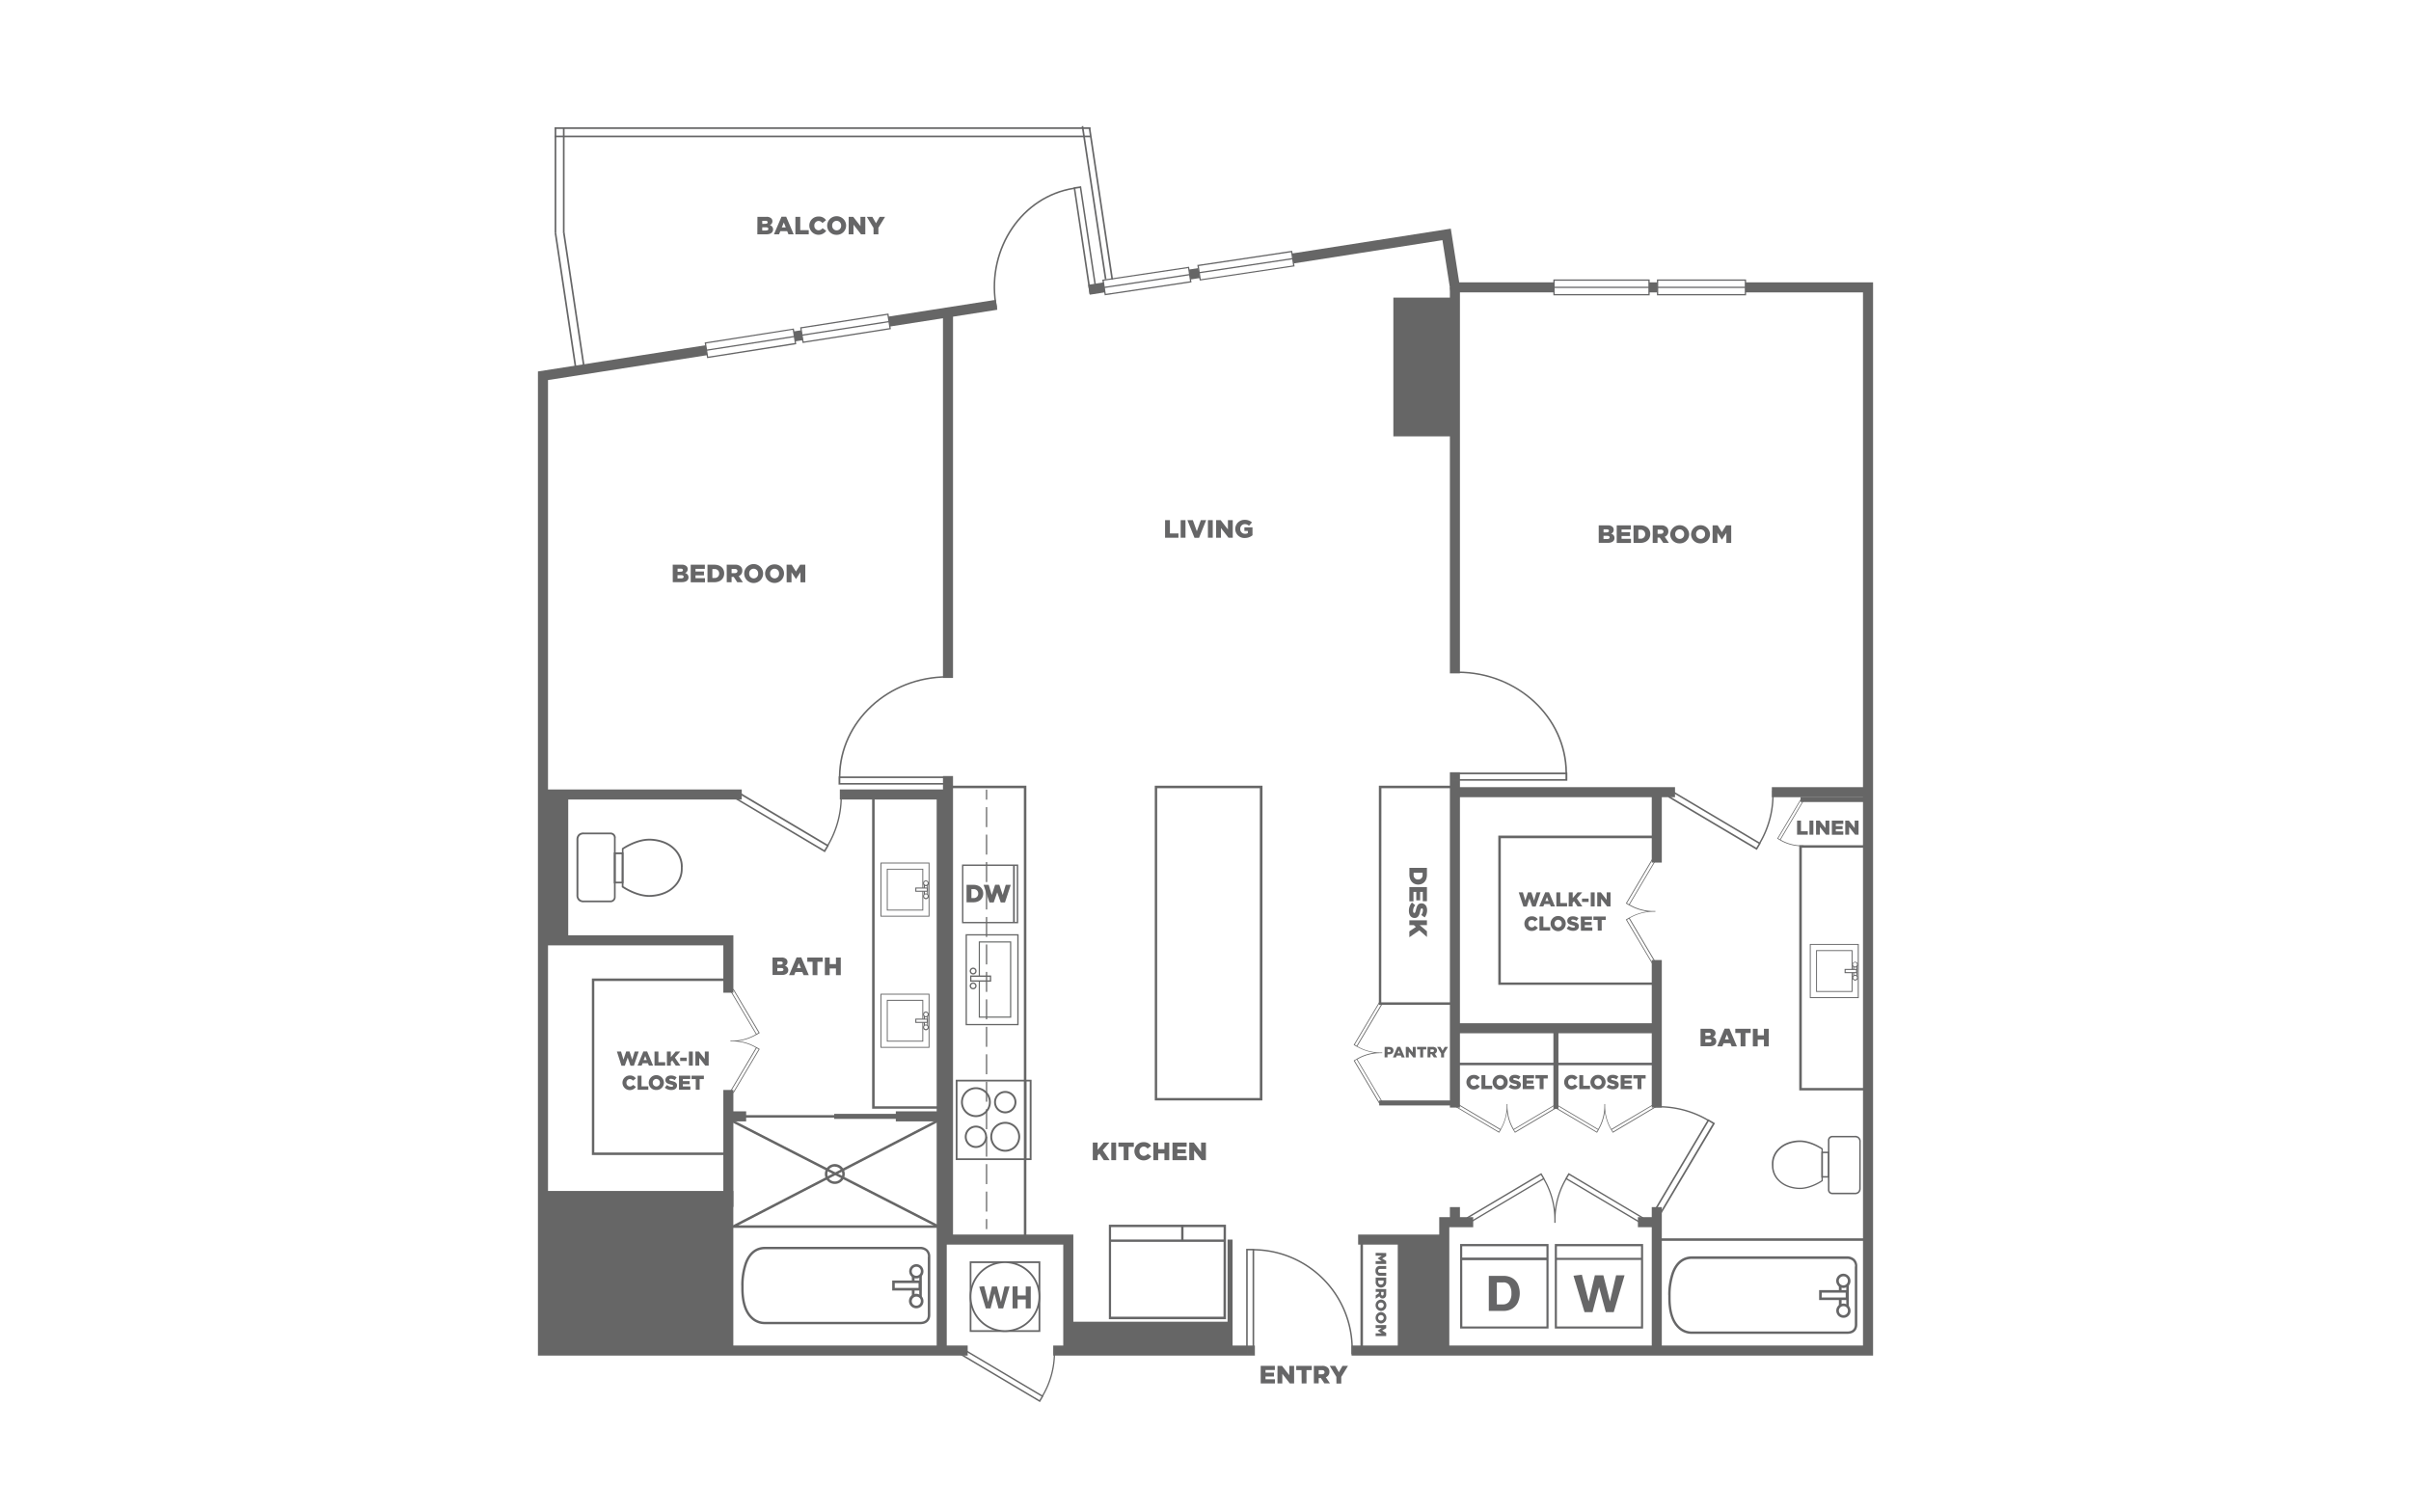 <svg xmlns="http://www.w3.org/2000/svg" viewBox="0 0 998 626"><defs><style>.cls-1{fill:#fff;}.cls-2{fill:#666;}.cls-3{fill:#666667;}.cls-4{fill:#676767;}.cls-5{fill:#666867;}</style></defs><title>floorplan_detail_B3</title><g id="B3"><path class="cls-1" d="M-1-2H999V628H-1Z"/><rect class="cls-2" x="367.74" y="127.58" width="45.03" height="4.16" transform="translate(-15.35 61.86) rotate(-8.89)"/><rect class="cls-2" x="328.83" y="136.94" width="3.19" height="4.16" transform="translate(-17.51 52.73) rotate(-8.89)"/><polygon class="cls-2" points="400.56 561.19 222.67 561.19 222.67 153.78 292.12 142.91 292.76 147.03 226.84 157.34 226.84 557.02 400.56 557.02 400.56 561.19"/><rect class="cls-2" x="435.96" y="557.03" width="83.48" height="4.16"/><polygon class="cls-2" points="775.33 561.19 559.45 561.19 559.45 557.02 771.16 557.02 771.16 121.05 722.5 121.05 722.5 116.89 775.33 116.89 775.33 561.19"/><rect class="cls-2" x="492.41" y="111.3" width="3.94" height="4.16" transform="translate(-11.57 77.64) rotate(-8.88)"/><rect class="cls-2" x="450.72" y="117.38" width="6.37" height="4.16" transform="translate(-13.01 71.58) rotate(-8.89)"/><polygon class="cls-2" points="643.25 121.05 600.46 121.05 597.07 99.42 535.42 109.07 534.77 104.95 600.54 94.66 604.02 116.89 643.25 116.89 643.25 121.05"/><rect class="cls-2" x="682.61" y="116.89" width="3.51" height="4.16"/><rect class="cls-2" x="442.2" y="547.17" width="66.97" height="11.93"/><rect class="cls-2" x="224.75" y="493.04" width="78.8" height="66.07"/><rect class="cls-2" x="299.41" y="451.23" width="4.16" height="48.41"/><polygon class="cls-2" points="444.29 559.11 440.12 559.11 440.12 515.25 389.81 515.25 389.81 511.08 444.29 511.08 444.29 559.11"/><rect class="cls-2" x="224.75" y="326.83" width="82.29" height="4.16"/><polygon class="cls-2" points="391.89 559.11 387.72 559.11 387.72 330.99 347.64 330.99 347.64 326.82 391.89 326.82 391.89 559.11"/><polygon class="cls-2" points="303.57 410.97 299.41 410.97 299.41 391.37 224.75 391.37 224.75 387.2 303.57 387.2 303.57 410.97"/><rect class="cls-2" x="224.75" y="328.91" width="10.46" height="60.38"/><path class="cls-2" d="M390.33,459H361V328.39h29.33Zm-28.28-1h27.24V329.43H362.05Z"/><path class="cls-2" d="M424.85,513.69h-33V325.26h33Zm-31.92-1h30.88V326.3H392.93Z"/><path class="cls-2" d="M522.54,455.56H478V325.26h44.59Zm-43.55-1h42.5V326.3H479Z"/><path class="cls-2" d="M602.76,416h-32V325.26h32Zm-31-1.05h29.91V326.3H571.81Z"/><rect class="cls-2" x="390.33" y="321.27" width="4.16" height="191.89"/><rect class="cls-2" x="390.33" y="129.16" width="4.16" height="151.51"/><rect class="cls-2" x="600.16" y="499.72" width="4.16" height="6.25"/><rect class="cls-2" x="600.16" y="319.7" width="4.16" height="138.82"/><rect class="cls-2" x="600.16" y="118.97" width="4.16" height="159.8"/><polygon class="cls-2" points="599.92 559.11 595.75 559.11 595.75 503.88 609.81 503.88 609.81 508.05 599.92 508.05 599.92 559.11"/><rect class="cls-2" x="562.18" y="511.09" width="35.65" height="4.16"/><rect class="cls-2" x="677.99" y="503.88" width="7.81" height="4.16"/><rect class="cls-2" x="683.72" y="499.72" width="4.16" height="59.39"/><rect class="cls-2" x="683.72" y="327.95" width="4.16" height="29.15"/><rect class="cls-2" x="683.72" y="397.44" width="4.16" height="61.07"/><rect class="cls-2" x="602.24" y="325.87" width="91.11" height="4.16"/><rect class="cls-2" x="733.43" y="325.87" width="39.82" height="4.16"/><rect class="cls-2" x="602.24" y="423.6" width="83.56" height="4.16"/><path class="cls-2" d="M773.77,451.41h-29V349.9h29Zm-27.94-1h26.9V350.94h-26.9Z"/><rect class="cls-2" x="745.31" y="329.95" width="27.93" height="2.08"/><rect class="cls-2" x="686.13" y="512.65" width="87.12" height="1.04"/><rect class="cls-2" x="578.58" y="513.17" width="19.26" height="45.94"/><rect class="cls-2" x="563.14" y="513.17" width="1.04" height="45.94"/><path class="cls-2" d="M686.32,426.2h-84.6V327.43h84.6V347H621.24v59.73h65.08Zm-83.56-1h82.52V407.72H620.2V345.91h65.08V328.47H602.76Z"/><rect class="cls-2" x="643.01" y="425.68" width="2.08" height="33.37"/><rect class="cls-2" x="570.9" y="455.56" width="31.34" height="2.08"/><rect class="cls-2" x="508.13" y="513.17" width="2.08" height="45.94"/><rect class="cls-2" x="370.81" y="460.08" width="19" height="4.16"/><rect class="cls-2" x="345.3" y="461.12" width="28.54" height="2.08"/><rect class="cls-2" x="301.49" y="460.08" width="7.37" height="4.16"/><rect class="cls-2" x="306.26" y="461.64" width="43.03" height="1.04"/><polygon class="cls-2" points="390.41 508.31 301.35 508.31 388.26 463.34 388.74 464.27 305.63 507.27 390.41 507.27 390.41 508.31"/><rect class="cls-2" x="345.04" y="437.55" width="1.04" height="96.49" transform="translate(-244.35 571.93) rotate(-62.88)"/><path class="cls-2" d="M345.56,490.14a4.12,4.12,0,1,1,4.12-4.12A4.12,4.12,0,0,1,345.56,490.14Zm0-7.19a3.08,3.08,0,1,0,3.08,3.07A3.08,3.08,0,0,0,345.56,483Z"/><path class="cls-2" d="M302,494.47H224.23V388.77H302v17.35H246v71h56Zm-76.74-1H301V478.16h-56V405.07h56V389.81h-75.7Z"/><path class="cls-3" d="M254.84,346.87v24.45a2.13,2.13,0,0,1-2.21,2.21h-11a3,3,0,0,1-2.11-.66,3,3,0,0,1-.89-2.33V347.65a3,3,0,0,1,.89-2.33,3,3,0,0,1,2.15-.66h11a2.13,2.13,0,0,1,2.21,2.21m-15.47,23.67a2,2,0,0,0,2.2,2.25h11.06a1.41,1.41,0,0,0,1.47-1.47V346.88a1.42,1.42,0,0,0-1.47-1.48h-11a2.34,2.34,0,0,0-1.62.48,2.27,2.27,0,0,0-.63,1.77Z"/><path class="cls-3" d="M258.08,365.72h-4V352.88h4Zm-.74-12.09h-2.5V365h2.5Z"/><path class="cls-3" d="M282.58,358.82l0,.88a10.32,10.32,0,0,1-3.35,7.69c-4.09,4.08-10.32,3.89-10.58,3.88-5.5,0-10.89-3.71-11.12-3.87l-.16-.11.06-16.1.13-.09c.23-.16,5.62-3.87,11.13-3.87.25,0,6.48-.2,10.6,3.91a10.38,10.38,0,0,1,3.32,7.68m-24.5,8.08c.93.61,5.78,3.63,10.55,3.63.08,0,6.19.19,10.07-3.69a9.77,9.77,0,0,0,3.11-7.15l0-.88a9.77,9.77,0,0,0-3.08-7.12c-3.92-3.91-10-3.72-10.09-3.71-4.83,0-9.73,3.08-10.59,3.64V366.9Z"/><path class="cls-3" d="M756.64,492.54V472.08a1.79,1.79,0,0,1,1.86-1.85h9.21a2.25,2.25,0,0,1,2.51,2.51v19.15a2.47,2.47,0,0,1-.74,1.95,2.45,2.45,0,0,1-1.8.55H758.5a1.79,1.79,0,0,1-1.86-1.85m13-19.8a1.93,1.93,0,0,0-.53-1.49,1.89,1.89,0,0,0-1.32-.4H758.5a1.18,1.18,0,0,0-1.23,1.24v20.45a1.18,1.18,0,0,0,1.23,1.23h9.21a2,2,0,0,0,1.36-.39,1.93,1.93,0,0,0,.53-1.49Z"/><path class="cls-3" d="M753.93,476.77h3.34v10.74h-3.34Zm.62,10.12h2.09V477.4h-2.09Z"/><path class="cls-3" d="M733.43,482.55l0-.74a8.64,8.64,0,0,1,2.81-6.44c3.42-3.42,8.63-3.25,8.86-3.25,4.6,0,9.11,3.11,9.3,3.24l.13.09,0,13.48-.11.07c-.19.14-4.7,3.24-9.31,3.24-.21,0-5.43.17-8.87-3.27a8.62,8.62,0,0,1-2.78-6.42m20.5-6.77c-.78-.51-4.84-3-8.83-3-.06,0-5.18-.15-8.43,3.1a8.18,8.18,0,0,0-2.6,6l0,.73a8.15,8.15,0,0,0,2.58,6c3.27,3.27,8.39,3.11,8.44,3.11,4,0,8.15-2.58,8.86-3.05V475.78Z"/><rect class="cls-1" x="459.91" y="507.1" width="46.92" height="38"/><path class="cls-3" d="M459,507h48.47v39.12H459Zm47.5,1H459.91V545.1h46.54Z"/><rect class="cls-3" x="459.66" y="513.14" width="47.18" height="0.97"/><rect class="cls-3" x="488.93" y="507.1" width="0.97" height="6.53"/><path class="cls-3" d="M430.62,551.4H401.39V522.17h29.23Zm-28.51-.72H429.9V522.9H402.11Z"/><path class="cls-3" d="M416,551.41a14.62,14.62,0,1,1,14.61-14.62A14.64,14.64,0,0,1,416,551.41"/><path class="cls-1" d="M416,522.9a13.89,13.89,0,1,0,13.88,13.89A13.91,13.91,0,0,0,416,522.9"/><polygon class="cls-3" points="413.3 541.65 411.63 535.5 410.02 541.65 408.06 541.65 405.34 532.69 407.4 532.45 409.07 539.01 410.6 532.58 412.68 532.58 414.31 539.01 415.83 532.58 417.91 532.58 415.24 541.65 413.3 541.65"/><polygon class="cls-3" points="426.67 532.58 426.67 541.65 424.59 541.65 424.59 537.96 421.22 537.96 421.22 541.65 419.14 541.65 419.14 532.58 421.22 532.5 421.22 536.3 424.59 536.3 424.59 532.58 426.67 532.58"/><rect class="cls-3" x="398.21" y="357.89" width="23.26" height="24.33"/><rect class="cls-1" x="398.78" y="358.47" width="22.1" height="23.18"/><rect class="cls-3" x="419.43" y="358.18" width="0.58" height="23.75"/><rect class="cls-3" x="419.43" y="358.18" width="0.58" height="23.75"/><path class="cls-3" d="M400.09,366.3h2.8c2.59,0,4.1,1.49,4.1,3.59v0c0,2.1-1.53,3.65-4.14,3.65h-2.76Zm2.83,5.48a1.78,1.78,0,0,0,2-1.84v0a1.78,1.78,0,0,0-2-1.84h-.82v3.7Z"/><path class="cls-3" d="M407.13,366.3h2.12l1.27,4.2,1.4-4.22h1.73l1.4,4.22,1.27-4.2h2.08L416,373.61h-1.76l-1.46-4.18-1.45,4.18h-1.75Z"/><rect class="cls-3" x="229.58" y="52.7" width="221.82" height="0.69"/><rect class="cls-3" x="229.58" y="56.13" width="221.82" height="0.69"/><rect class="cls-3" x="233.01" y="52.7" width="0.69" height="43.76"/><rect class="cls-3" x="229.58" y="52.7" width="0.69" height="43.76"/><rect class="cls-3" x="237.26" y="96.04" width="0.69" height="56.84" transform="translate(-15.83 36.61) rotate(-8.53)"/><rect class="cls-3" x="233.82" y="96.07" width="0.69" height="57.32" transform="translate(-15.91 36.11) rotate(-8.53)"/><rect class="cls-3" x="455.35" y="52.6" width="0.69" height="63.55" transform="translate(-7.47 68.51) rotate(-8.53)"/><rect class="cls-3" x="451.91" y="52.58" width="0.69" height="64.08" transform="matrix(0.99, -0.15, 0.15, 0.99, -7.55, 68)"/><path class="cls-3" d="M661.77,217.49h3.74a2.69,2.69,0,0,1,2,.66,1.58,1.58,0,0,1,.46,1.17v0a1.68,1.68,0,0,1-1.12,1.63,1.76,1.76,0,0,1,1.45,1.78v0c0,1.25-1,2-2.76,2h-3.76ZM665,220.4c.61,0,1-.21,1-.64v0c0-.4-.31-.62-.92-.62h-1.31v1.28Zm.29,2.75c.62,0,1-.24,1-.66v0c0-.4-.31-.66-1-.66h-1.54v1.34Z"/><path class="cls-3" d="M669.22,217.49h5.86v1.72h-3.86v1.1h3.49v1.59h-3.49v1.16h3.91v1.72h-5.91Z"/><path class="cls-3" d="M676.16,217.49H679c2.6,0,4.11,1.5,4.11,3.6v0c0,2.11-1.53,3.67-4.15,3.67h-2.77ZM679,223a1.79,1.79,0,0,0,2-1.85v0a1.79,1.79,0,0,0-2-1.84h-.82V223Z"/><path class="cls-3" d="M684.13,217.49h3.44a3.18,3.18,0,0,1,2.37.79,2.26,2.26,0,0,1,.65,1.7v0a2.32,2.32,0,0,1-1.5,2.24l1.73,2.54h-2.33L687,222.57h-.89v2.21h-2Zm3.34,3.5c.69,0,1.09-.33,1.09-.87v0c0-.57-.42-.86-1.1-.86h-1.32V221Z"/><path class="cls-3" d="M691.36,221.16v0a3.93,3.93,0,0,1,7.85,0v0a3.82,3.82,0,0,1-3.94,3.79A3.77,3.77,0,0,1,691.36,221.16Zm5.78,0v0a1.88,1.88,0,0,0-1.87-2,1.85,1.85,0,0,0-1.84,1.94v0a1.89,1.89,0,0,0,1.86,2A1.85,1.85,0,0,0,697.14,221.16Z"/><path class="cls-3" d="M700,221.16v0a3.93,3.93,0,0,1,7.85,0v0a3.82,3.82,0,0,1-3.94,3.79A3.78,3.78,0,0,1,700,221.16Zm5.79,0v0a1.89,1.89,0,0,0-1.88-2,1.85,1.85,0,0,0-1.84,1.94v0a1.89,1.89,0,0,0,1.86,2A1.86,1.86,0,0,0,705.8,221.16Z"/><path class="cls-3" d="M708.91,217.49H711l1.74,2.82,1.74-2.82h2.13v7.29h-2v-4.19l-1.86,2.85h0l-1.85-2.83v4.17h-2Z"/><path class="cls-3" d="M278.46,233.78h3.74a2.69,2.69,0,0,1,2,.66,1.58,1.58,0,0,1,.46,1.17v0a1.67,1.67,0,0,1-1.12,1.62A1.79,1.79,0,0,1,285,239v0c0,1.24-1,2-2.76,2h-3.76Zm3.24,2.9c.61,0,1-.21,1-.63v0c0-.4-.32-.63-.92-.63h-1.31v1.28Zm.29,2.76c.61,0,1-.24,1-.67v0c0-.39-.31-.65-1-.65h-1.54v1.34Z"/><path class="cls-3" d="M285.91,233.78h5.85v1.72H287.9v1.1h3.5v1.59h-3.5v1.16h3.92v1.71h-5.91Z"/><path class="cls-3" d="M292.85,233.78h2.81c2.6,0,4.11,1.5,4.11,3.6v0c0,2.1-1.53,3.66-4.15,3.66h-2.77Zm2.84,5.49a1.78,1.78,0,0,0,2-1.84v0a1.79,1.79,0,0,0-2-1.84h-.82v3.7Z"/><path class="cls-3" d="M300.81,233.78h3.45a3.18,3.18,0,0,1,2.37.79,2.25,2.25,0,0,1,.64,1.7v0a2.29,2.29,0,0,1-1.49,2.23l1.73,2.54h-2.33l-1.46-2.2h-.89v2.2h-2Zm3.35,3.5c.69,0,1.09-.34,1.09-.87v0c0-.57-.42-.86-1.1-.86h-1.32v1.75Z"/><path class="cls-3" d="M308.05,237.44v0a3.92,3.92,0,0,1,7.84,0v0a3.92,3.92,0,0,1-7.84,0Zm5.78,0v0a1.9,1.9,0,0,0-1.87-2,1.86,1.86,0,0,0-1.84,2v0a1.89,1.89,0,0,0,1.86,2A1.86,1.86,0,0,0,313.83,237.44Z"/><path class="cls-3" d="M316.7,237.44v0a3.82,3.82,0,0,1,3.93-3.79,3.78,3.78,0,0,1,3.91,3.77v0a3.92,3.92,0,0,1-7.84,0Zm5.78,0v0a1.89,1.89,0,0,0-1.87-2,1.86,1.86,0,0,0-1.84,2v0a1.89,1.89,0,0,0,1.86,2A1.86,1.86,0,0,0,322.48,237.44Z"/><path class="cls-3" d="M325.6,233.78h2.13l1.74,2.82,1.74-2.82h2.13v7.28h-2v-4.18l-1.86,2.85h0l-1.85-2.83v4.16h-2Z"/><path class="cls-3" d="M452.34,473h2v3l2.51-3h2.39l-2.76,3.14,2.85,4.15h-2.42l-1.83-2.71-.74.82v1.89h-2Z"/><path class="cls-3" d="M460,473h2v7.29h-2Z"/><path class="cls-3" d="M465.12,474.73h-2.18V473h6.39v1.77h-2.19v5.52h-2Z"/><path class="cls-3" d="M469.57,476.63v0a3.74,3.74,0,0,1,3.84-3.79,3.56,3.56,0,0,1,3.09,1.52L475,475.51a2,2,0,0,0-1.59-.85,1.8,1.8,0,0,0-1.74,1.92v0a1.8,1.8,0,0,0,1.74,1.94,2,2,0,0,0,1.64-.88l1.52,1.08a3.84,3.84,0,0,1-7-2.12Z"/><path class="cls-3" d="M477.42,473h2v2.73H482V473h2v7.29h-2v-2.77h-2.59v2.77h-2Z"/><path class="cls-3" d="M485.34,473h5.86v1.72h-3.86v1.1h3.49v1.6h-3.49v1.15h3.91v1.72h-5.91Z"/><path class="cls-3" d="M492.28,473h1.89l3,3.85V473h2v7.29h-1.77l-3.11-4v4h-2Z"/><path class="cls-3" d="M703.91,425.9h3.73a2.66,2.66,0,0,1,2,.65,1.61,1.61,0,0,1,.47,1.18v0a1.69,1.69,0,0,1-1.12,1.62,1.76,1.76,0,0,1,1.44,1.78v0c0,1.25-1,2-2.76,2h-3.75Zm3.23,2.9c.62,0,1-.21,1-.64v0c0-.39-.31-.62-.91-.62h-1.31v1.28Zm.3,2.76c.61,0,1-.24,1-.67v0c0-.4-.31-.66-1-.66h-1.54v1.35Z"/><path class="cls-3" d="M713.87,425.84h2l3.1,7.34h-2.17l-.53-1.3h-2.81l-.52,1.3h-2.12Zm1.77,4.47-.81-2.07-.82,2.07Z"/><path class="cls-3" d="M720.48,427.66H718.3V425.9h6.38v1.76H722.5v5.52h-2Z"/><path class="cls-3" d="M725.57,425.9h2v2.72h2.59V425.9h2v7.28h-2v-2.77h-2.59v2.77h-2Z"/><path class="cls-3" d="M319.77,396.4h3.74a2.69,2.69,0,0,1,2,.66,1.6,1.6,0,0,1,.46,1.17v0a1.67,1.67,0,0,1-1.12,1.62,1.76,1.76,0,0,1,1.45,1.78v0c0,1.25-1,2-2.76,2h-3.76Zm3.24,2.91c.61,0,1-.21,1-.64v0c0-.39-.32-.62-.92-.62h-1.31v1.28Zm.29,2.75c.61,0,1-.24,1-.66v0c0-.4-.31-.66-1-.66h-1.54v1.34Z"/><path class="cls-3" d="M329.74,396.35h1.94l3.1,7.34h-2.16l-.53-1.3h-2.81l-.52,1.3h-2.13Zm1.76,4.46-.81-2.07-.82,2.07Z"/><path class="cls-3" d="M336.35,398.17h-2.19V396.4h6.39v1.77h-2.19v5.52h-2Z"/><path class="cls-3" d="M341.44,396.4h2v2.73h2.59V396.4h2v7.29h-2v-2.77h-2.59v2.77h-2Z"/><path class="cls-3" d="M482.27,215.33h2v5.51h3.53v1.77h-5.54Z"/><path class="cls-3" d="M488.72,215.33h2v7.28h-2Z"/><path class="cls-3" d="M491.5,215.33h2.26l1.65,4.61,1.66-4.61h2.21l-2.95,7.33h-1.88Z"/><path class="cls-3" d="M500,215.33h2v7.28h-2Z"/><path class="cls-3" d="M503.4,215.33h1.88l3,3.85v-3.85h2v7.28h-1.77l-3.11-4v4h-2Z"/><path class="cls-3" d="M511.32,219v0a3.78,3.78,0,0,1,3.92-3.79,4.29,4.29,0,0,1,3,1.06L517,217.67a2.56,2.56,0,0,0-1.76-.69,1.92,1.92,0,0,0-1.86,2v0a1.92,1.92,0,0,0,2,2,2,2,0,0,0,1.16-.3v-.89H515.1v-1.47h3.35v3.27a4.9,4.9,0,0,1-3.17,1.13A3.75,3.75,0,0,1,511.32,219Z"/><path class="cls-3" d="M607,448v0a3,3,0,0,1,3.07-3,2.85,2.85,0,0,1,2.47,1.21l-1.21.94a1.59,1.59,0,0,0-1.28-.68,1.44,1.44,0,0,0-1.39,1.54v0a1.44,1.44,0,0,0,1.39,1.55,1.6,1.6,0,0,0,1.32-.7l1.21.86A3.06,3.06,0,0,1,607,448Z"/><path class="cls-3" d="M613.23,445.07h1.61v4.41h2.82v1.41h-4.43Z"/><path class="cls-3" d="M617.83,448v0a3.06,3.06,0,0,1,3.15-3,3,3,0,0,1,3.13,3v0a3.14,3.14,0,0,1-6.28,0Zm4.63,0v0a1.51,1.51,0,0,0-1.5-1.57,1.48,1.48,0,0,0-1.47,1.55v0a1.51,1.51,0,0,0,1.49,1.57A1.48,1.48,0,0,0,622.46,448Z"/><path class="cls-3" d="M624.47,450l.9-1.08a3,3,0,0,0,1.89.7c.43,0,.67-.15.67-.4h0c0-.25-.2-.38-1-.56-1.24-.29-2.19-.64-2.19-1.83v0c0-1.08.85-1.86,2.25-1.86a3.66,3.66,0,0,1,2.4.77l-.81,1.14a2.85,2.85,0,0,0-1.63-.57c-.39,0-.58.16-.58.37v0c0,.26.2.38,1,.56,1.34.29,2.18.73,2.18,1.82h0c0,1.19-.94,1.9-2.36,1.9A4.08,4.08,0,0,1,624.47,450Z"/><path class="cls-3" d="M630.34,445.07H635v1.37h-3.09v.88h2.8v1.27h-2.8v.93h3.13v1.37h-4.73Z"/><path class="cls-3" d="M637.32,446.48h-1.75v-1.41h5.11v1.41h-1.74v4.41h-1.62Z"/><path class="cls-3" d="M647.46,448v0a3,3,0,0,1,3.07-3,2.86,2.86,0,0,1,2.47,1.21l-1.21.94a1.59,1.59,0,0,0-1.28-.68,1.44,1.44,0,0,0-1.39,1.54v0a1.44,1.44,0,0,0,1.39,1.55,1.6,1.6,0,0,0,1.32-.7l1.21.86a3.06,3.06,0,0,1-5.58-1.69Z"/><path class="cls-3" d="M653.74,445.07h1.61v4.41h2.82v1.41h-4.43Z"/><path class="cls-3" d="M658.34,448v0a3.06,3.06,0,0,1,3.15-3,3,3,0,0,1,3.13,3v0a3.06,3.06,0,0,1-3.15,3A3,3,0,0,1,658.34,448Zm4.63,0v0a1.51,1.51,0,0,0-1.5-1.57A1.48,1.48,0,0,0,660,448v0a1.51,1.51,0,0,0,1.49,1.57A1.48,1.48,0,0,0,663,448Z"/><path class="cls-3" d="M665,450l.9-1.08a3,3,0,0,0,1.89.7c.43,0,.66-.15.66-.4h0c0-.25-.19-.38-1-.56-1.24-.29-2.2-.64-2.2-1.83v0c0-1.08.86-1.86,2.26-1.86a3.68,3.68,0,0,1,2.4.77l-.81,1.14a2.88,2.88,0,0,0-1.63-.57c-.39,0-.58.16-.58.37v0c0,.26.19.38,1,.56,1.34.29,2.17.73,2.17,1.82h0c0,1.19-.94,1.9-2.35,1.9A4.06,4.06,0,0,1,665,450Z"/><path class="cls-3" d="M670.85,445.07h4.69v1.37h-3.09v.88h2.8v1.27h-2.8v.93h3.13v1.37h-4.73Z"/><path class="cls-3" d="M677.83,446.48h-1.75v-1.41h5.11v1.41h-1.75v4.41h-1.61Z"/><path class="cls-3" d="M255.36,435.32h1.71l1,3.37,1.13-3.39h1.38l1.13,3.39,1-3.37h1.68l-2,5.87h-1.41l-1.17-3.36-1.17,3.36h-1.4Z"/><path class="cls-3" d="M266.32,435.28h1.55l2.48,5.87h-1.73l-.42-1H266l-.41,1h-1.7Zm1.41,3.57-.65-1.66-.65,1.66Z"/><path class="cls-3" d="M270.92,435.32h1.62v4.41h2.82v1.42h-4.44Z"/><path class="cls-3" d="M276.05,435.32h1.62v2.36l2-2.36h1.91l-2.21,2.51,2.28,3.32h-1.93L278.26,439l-.59.66v1.51h-1.62Z"/><path class="cls-3" d="M281.54,437.85h2.73v1.39h-2.73Z"/><path class="cls-3" d="M285.16,435.32h1.62v5.83h-1.62Z"/><path class="cls-3" d="M287.85,435.32h1.5l2.4,3.08v-3.08h1.6v5.83h-1.42l-2.48-3.2v3.2h-1.6Z"/><path class="cls-3" d="M257.66,448.24h0a3,3,0,0,1,3.07-3,2.85,2.85,0,0,1,2.47,1.21l-1.21.94a1.59,1.59,0,0,0-1.28-.68,1.44,1.44,0,0,0-1.39,1.54v0a1.44,1.44,0,0,0,1.39,1.55,1.6,1.6,0,0,0,1.32-.7l1.21.86a3.06,3.06,0,0,1-5.58-1.7Z"/><path class="cls-3" d="M263.94,445.31h1.61v4.42h2.82v1.41h-4.43Z"/><path class="cls-3" d="M268.54,448.24h0a3.14,3.14,0,0,1,6.28,0v0a3.06,3.06,0,0,1-3.15,3A3,3,0,0,1,268.54,448.24Zm4.63,0h0a1.52,1.52,0,0,0-1.5-1.58,1.49,1.49,0,0,0-1.47,1.56v0a1.51,1.51,0,0,0,1.49,1.57A1.49,1.49,0,0,0,273.17,448.24Z"/><path class="cls-3" d="M275.18,450.27l.9-1.07a3,3,0,0,0,1.89.7c.43,0,.66-.15.66-.4v0c0-.24-.19-.37-1-.55-1.24-.29-2.19-.64-2.19-1.83v0c0-1.08.85-1.87,2.25-1.87a3.66,3.66,0,0,1,2.4.78l-.81,1.14a2.87,2.87,0,0,0-1.63-.58c-.39,0-.58.17-.58.38v0c0,.26.2.38,1,.56,1.34.29,2.18.73,2.18,1.82h0c0,1.19-.94,1.9-2.36,1.9A4,4,0,0,1,275.18,450.27Z"/><path class="cls-3" d="M281.05,445.31h4.69v1.38h-3.09v.88h2.8v1.27h-2.8v.93h3.13v1.37h-4.73Z"/><path class="cls-3" d="M288,446.73h-1.75v-1.42h5.11v1.42h-1.75v4.41H288Z"/><path class="cls-3" d="M628.66,369.43h1.71l1,3.37,1.13-3.39h1.39L635,372.8l1-3.37h1.67l-2,5.87h-1.41l-1.17-3.36L632,375.3h-1.4Z"/><path class="cls-3" d="M639.63,369.39h1.55l2.48,5.86h-1.73l-.42-1h-2.25l-.42,1h-1.69ZM641,373l-.65-1.66-.66,1.66Z"/><path class="cls-3" d="M644.23,369.43h1.62v4.41h2.82v1.41h-4.44Z"/><path class="cls-3" d="M649.36,369.43H651v2.36l2-2.36h1.92l-2.21,2.5,2.28,3.32H653l-1.46-2.16-.59.66v1.5h-1.62Z"/><path class="cls-3" d="M654.85,372h2.73v1.39h-2.73Z"/><path class="cls-3" d="M658.47,369.43h1.62v5.82h-1.62Z"/><path class="cls-3" d="M661.16,369.43h1.5l2.4,3.08v-3.08h1.6v5.82h-1.42l-2.49-3.19v3.19h-1.59Z"/><path class="cls-3" d="M631,382.35v0a3,3,0,0,1,3.07-3,2.83,2.83,0,0,1,2.47,1.21l-1.21.94a1.57,1.57,0,0,0-1.28-.68,1.44,1.44,0,0,0-1.39,1.54h0a1.44,1.44,0,0,0,1.39,1.56,1.59,1.59,0,0,0,1.32-.71l1.21.87a2.92,2.92,0,0,1-2.58,1.32A3,3,0,0,1,631,382.35Z"/><path class="cls-3" d="M637.24,379.42h1.61v4.41h2.83v1.42h-4.44Z"/><path class="cls-3" d="M641.84,382.35v0a3.14,3.14,0,0,1,6.28,0h0a3.14,3.14,0,0,1-6.28,0Zm4.63,0v0a1.51,1.51,0,0,0-1.5-1.57,1.49,1.49,0,0,0-1.47,1.56h0a1.51,1.51,0,0,0,1.49,1.58A1.49,1.49,0,0,0,646.47,382.35Z"/><path class="cls-3" d="M648.48,384.38l.9-1.07a3,3,0,0,0,1.89.7c.43,0,.67-.15.67-.4v0c0-.24-.2-.37-1-.56-1.24-.28-2.19-.63-2.19-1.83h0c0-1.09.85-1.87,2.25-1.87a3.66,3.66,0,0,1,2.4.78l-.81,1.14a2.87,2.87,0,0,0-1.63-.58c-.39,0-.58.17-.58.38h0c0,.27.2.39,1,.57,1.35.29,2.18.72,2.18,1.81v0c0,1.19-.94,1.9-2.36,1.9A4.09,4.09,0,0,1,648.48,384.38Z"/><path class="cls-3" d="M654.35,379.42H659v1.38H656v.88h2.8V383H656v.92h3.13v1.38h-4.73Z"/><path class="cls-3" d="M661.33,380.84h-1.75v-1.42h5.11v1.42H663v4.41h-1.62Z"/><path class="cls-3" d="M743.87,339.72h1.62v4.41h2.82v1.42h-4.44Z"/><path class="cls-3" d="M749,339.72h1.62v5.83H749Z"/><path class="cls-3" d="M751.73,339.72h1.5l2.4,3.08v-3.08h1.6v5.83h-1.42l-2.49-3.2v3.2h-1.59Z"/><path class="cls-3" d="M758.26,339.72H763v1.38h-3.09V342h2.8v1.27h-2.8v.92H763v1.38h-4.73Z"/><path class="cls-3" d="M763.82,339.72h1.51l2.39,3.08v-3.08h1.6v5.83h-1.41l-2.49-3.2v3.2h-1.6Z"/><path class="cls-3" d="M573.16,433.39H575c1.11,0,1.82.57,1.82,1.53v0c0,1-.79,1.57-1.88,1.57h-.6v1.25h-1.21Zm1.79,2.17c.43,0,.69-.22.69-.57h0c0-.37-.26-.57-.7-.57h-.57v1.15Z"/><path class="cls-3" d="M578.44,433.36h1.17l1.86,4.4h-1.3l-.31-.78h-1.69l-.31.78h-1.28Zm1.07,2.68-.49-1.25-.49,1.25Z"/><path class="cls-3" d="M581.9,433.39H583l1.8,2.31v-2.31H586v4.37H585l-1.86-2.4v2.4h-1.2Z"/><path class="cls-3" d="M587.87,434.45h-1.31v-1.06h3.83v1.06h-1.31v3.31h-1.21Z"/><path class="cls-3" d="M590.92,433.39H593a1.89,1.89,0,0,1,1.42.47,1.35,1.35,0,0,1,.39,1h0a1.39,1.39,0,0,1-.9,1.35l1,1.52h-1.39l-.88-1.32h-.53v1.32h-1.22Zm2,2.1c.42,0,.65-.2.65-.52h0c0-.35-.25-.52-.65-.52h-.79v1.05Z"/><path class="cls-3" d="M596.52,436.12l-1.66-2.73h1.38l.9,1.59.9-1.59h1.36l-1.66,2.71v1.66h-1.22Z"/><path class="cls-3" d="M313.53,89.76h3.73a2.72,2.72,0,0,1,2,.65,1.61,1.61,0,0,1,.47,1.18v0a1.69,1.69,0,0,1-1.12,1.62A1.76,1.76,0,0,1,320,95v0c0,1.25-1,2-2.76,2h-3.75Zm3.23,2.9c.62,0,1-.21,1-.63v0c0-.39-.31-.62-.91-.62h-1.32v1.28Zm.3,2.76c.61,0,1-.24,1-.67v0c0-.39-.31-.65-1-.65h-1.54v1.34Z"/><path class="cls-3" d="M323.49,89.71h1.94L328.54,97h-2.17l-.53-1.3H323l-.52,1.3h-2.12Zm1.77,4.46-.81-2.07-.83,2.07Z"/><path class="cls-3" d="M329.25,89.76h2v5.51h3.52V97h-5.54Z"/><path class="cls-3" d="M335,93.42v0a3.75,3.75,0,0,1,3.84-3.79,3.57,3.57,0,0,1,3.09,1.52l-1.51,1.18a2,2,0,0,0-1.6-.86,1.8,1.8,0,0,0-1.73,1.93v0a1.79,1.79,0,0,0,1.73,1.94,2,2,0,0,0,1.65-.88L342,95.54a3.84,3.84,0,0,1-7-2.12Z"/><path class="cls-3" d="M342.4,93.42v0a3.92,3.92,0,0,1,7.84,0v0a3.82,3.82,0,0,1-3.93,3.79A3.78,3.78,0,0,1,342.4,93.42Zm5.78,0v0a1.9,1.9,0,0,0-1.87-2,1.85,1.85,0,0,0-1.84,1.95v0a1.89,1.89,0,0,0,1.86,2A1.86,1.86,0,0,0,348.18,93.42Z"/><path class="cls-3" d="M351.3,89.76h1.88l3,3.85V89.76h2V97H356.4l-3.11-4v4h-2Z"/><path class="cls-3" d="M361.57,94.31l-2.77-4.55h2.3l1.5,2.65,1.51-2.65h2.26l-2.77,4.52V97h-2Z"/><path class="cls-3" d="M641,550H604.39v-35H641Zm-35.69-.86h34.82V515.93H605.26Z"/><rect class="cls-3" x="604.82" y="520.72" width="35.69" height="0.87"/><rect class="cls-3" x="604.82" y="520.72" width="35.69" height="0.87"/><path class="cls-3" d="M622.27,542.7h-6V528.2h6.06a7.08,7.08,0,0,1,3.7.92,5.82,5.82,0,0,1,2.29,2.52,9.48,9.48,0,0,1-.06,7.62,6.09,6.09,0,0,1-2.37,2.55,7.13,7.13,0,0,1-3.61.89m0-11.79h-2.68V540h2.54a3.1,3.1,0,0,0,2.55-1.16,5.41,5.41,0,0,0,.94-3.49,5.54,5.54,0,0,0-.85-3.27,2.89,2.89,0,0,0-2.5-1.19"/><path class="cls-3" d="M680.14,550H643.59v-35h36.55Zm-35.68-.86h34.82V515.93H644.46Z"/><rect class="cls-3" x="644.02" y="520.72" width="35.69" height="0.87"/><polygon class="cls-3" points="664.71 543.2 661.91 532.86 659.19 543.2 655.89 543.2 651.32 528.13 654.79 527.72 657.6 538.76 660.18 527.95 663.68 527.95 666.42 538.76 668.97 527.95 672.47 527.95 667.99 543.2 664.71 543.2"/><path class="cls-3" d="M749.15,390.8h20.26v22.39H749.15Zm.37,22H769V391.17H749.52Z"/><path class="cls-3" d="M751.74,393.35h15.08v17.29H751.74Zm.38,16.91h14.32V393.72H752.12Z"/><rect class="cls-1" x="767.28" y="399.49" width="1.32" height="5.61"/><path class="cls-3" d="M767.07,399.28h1.74v6h-1.74Zm.42,5.61h.9V399.7h-.9Z"/><path class="cls-1" d="M767.92,403.63a1.05,1.05,0,1,0,1,1.05,1,1,0,0,0-1-1.05"/><path class="cls-3" d="M766.73,404.68a1.19,1.19,0,1,1,1.19,1.26,1.23,1.23,0,0,1-1.19-1.26m1.95,0a.77.77,0,1,0-.76.83.8.8,0,0,0,.76-.83"/><path class="cls-1" d="M767.92,398.26a1,1,0,1,0,1,1,1,1,0,0,0-1-1"/><path class="cls-3" d="M766.73,399.3a1.19,1.19,0,1,1,1.19,1.26,1.22,1.22,0,0,1-1.19-1.26m1.95,0a.8.8,0,0,0-.76-.83.84.84,0,1,0,.76.83"/><rect class="cls-1" x="763.75" y="401.33" width="4.75" height="1.33"/><path class="cls-3" d="M763.54,401.12h5.18v1.75h-5.18Zm.42,1.33h4.33v-.91H764Z"/><path class="cls-3" d="M364.5,357.1h20.25v22.39H364.5Zm.37,22h19.51V357.47H364.87Z"/><path class="cls-3" d="M367.09,359.65h15.07v17.29H367.09Zm.37,16.92h14.33V360H367.46Z"/><rect class="cls-1" x="382.63" y="365.79" width="1.32" height="5.61"/><path class="cls-3" d="M382.41,365.58h1.75v6h-1.75Zm.43,5.61h.89V366h-.89Z"/><path class="cls-1" d="M383.26,369.94a1,1,0,0,0,0,2.09,1,1,0,0,0,0-2.09"/><path class="cls-3" d="M382.07,371a1.19,1.19,0,1,1,1.19,1.26,1.24,1.24,0,0,1-1.19-1.26m1.95,0a.76.76,0,1,0-1.52,0,.76.76,0,1,0,1.52,0"/><path class="cls-1" d="M383.26,364.56a1,1,0,1,0,1,1.05,1,1,0,0,0-1-1.05"/><path class="cls-3" d="M382.07,365.61a1.19,1.19,0,1,1,1.19,1.25,1.23,1.23,0,0,1-1.19-1.25m1.95,0a.76.76,0,1,0-1.52,0,.76.76,0,1,0,1.52,0"/><rect class="cls-1" x="379.09" y="367.63" width="4.75" height="1.33"/><path class="cls-3" d="M378.88,367.42h5.18v1.75h-5.18Zm.43,1.33h4.33v-.91h-4.33Z"/><path class="cls-3" d="M364.5,411.39h20.25v22.38H364.5Zm.37,22h19.51V411.76H364.87Z"/><path class="cls-3" d="M367.09,413.93h15.07v17.29H367.09Zm.37,16.92h14.33V414.31H367.46Z"/><rect class="cls-1" x="382.63" y="420.08" width="1.32" height="5.61"/><path class="cls-3" d="M382.41,419.87h1.75v6h-1.75Zm.43,5.61h.89v-5.19h-.89Z"/><path class="cls-1" d="M383.26,424.22a1,1,0,1,0,1,1,1,1,0,0,0-1-1"/><path class="cls-3" d="M382.07,425.26a1.19,1.19,0,1,1,1.19,1.26,1.23,1.23,0,0,1-1.19-1.26m1.95,0a.76.76,0,1,0-1.52,0,.76.76,0,1,0,1.52,0"/><path class="cls-1" d="M383.26,418.85a1,1,0,0,0,0,2.09,1,1,0,0,0,0-2.09"/><path class="cls-3" d="M382.07,419.89a1.19,1.19,0,1,1,1.19,1.26,1.23,1.23,0,0,1-1.19-1.26m1.95,0a.76.76,0,1,0-.76.83.8.8,0,0,0,.76-.83"/><rect class="cls-1" x="379.09" y="421.91" width="4.75" height="1.33"/><path class="cls-3" d="M378.88,421.7h5.18v1.76h-5.18Zm.43,1.33h4.33v-.91h-4.33Z"/><path class="cls-3" d="M306.81,532.17a28.63,28.63,0,0,1,1.46-9.35c1.61-4.36,4.52-6.66,8.41-6.66h64.24a4.48,4.48,0,0,1,3,1.11,4,4,0,0,1,1.16,3.06V544c0,.06,0,.2,0,.39,0,.89-.3,3.81-4.19,3.81H316.68a8.13,8.13,0,0,1-5.75-2.21c-2.72-2.49-4.1-6.74-4.1-12.64,0,0,0-.44,0-1.18m77.28-11.84a3.15,3.15,0,0,0-.83-2.34,3.57,3.57,0,0,0-2.32-.83H316.68c-3.48,0-6,2-7.47,6a27.5,27.5,0,0,0-1.4,9c0,.71,0,1.14,0,1.15,0,5.62,1.27,9.62,3.76,11.91a7.23,7.23,0,0,0,5,2h64.29c2.78,0,3.19-1.76,3.19-2.81,0-.17,0-.28,0-.3V520.33Z"/><rect class="cls-1" x="378" y="526.72" width="3.03" height="12.9"/><path class="cls-3" d="M381.57,540.17h-4.12v-14h4.12Zm-3-1.09h1.95V527.26h-1.95Z"/><path class="cls-1" d="M379.46,536.25a2.41,2.41,0,1,0,2.24,2.4,2.34,2.34,0,0,0-2.24-2.4"/><path class="cls-3" d="M379.46,541.6a3,3,0,1,1,2.79-3,2.88,2.88,0,0,1-2.79,3m0-4.81a1.87,1.87,0,1,0,1.7,1.86,1.78,1.78,0,0,0-1.7-1.86"/><path class="cls-1" d="M379.46,523.89a2.41,2.41,0,1,0,2.24,2.4,2.33,2.33,0,0,0-2.24-2.4"/><path class="cls-3" d="M379.46,529.24a2.95,2.95,0,1,1,2.79-3,2.88,2.88,0,0,1-2.79,3m0-4.81a1.87,1.87,0,1,0,1.7,1.86,1.79,1.79,0,0,0-1.7-1.86"/><rect class="cls-1" x="369.83" y="530.66" width="10.93" height="3.06"/><path class="cls-3" d="M381.31,534.26h-12v-4.15h12Zm-10.94-1.08h9.85v-2h-9.85Z"/><path class="cls-3" d="M292.69,148.26l-1-6.49L328.6,136l1,6.49Zm-.42-6.06.85,5.46L329,142l-.85-5.46Z"/><rect class="cls-3" x="292.22" y="141.86" width="36.86" height="0.52" transform="translate(-18.21 49.62) rotate(-8.87)"/><path class="cls-3" d="M457.28,122.25l-1-6.49.25,0,35.67-5.33,1,6.49-.26,0Zm-.38-6.06.82,5.47,34.88-5.22-.81-5.46Z"/><rect class="cls-3" x="456.85" y="116.06" width="35.8" height="0.52" transform="translate(-12.01 71.81) rotate(-8.54)"/><path class="cls-3" d="M496.61,116.14l-1-6.49.26,0,39-5.83,1,6.49-.26,0Zm-.38-6,.82,5.46,38.22-5.71-.82-5.47Z"/><rect class="cls-3" x="496.17" y="109.7" width="39.17" height="0.52" transform="translate(-10.61 77.83) rotate(-8.54)"/><path class="cls-3" d="M643,122.26v-6.57l39.85,0v6.57Zm.52-6.05v5.53l38.81,0v-5.52Z"/><rect class="cls-3" x="643.26" y="118.7" width="39.33" height="0.52"/><path class="cls-3" d="M685.87,122.26v-6.57l36.89,0v6.56Zm.52-6.05v5.53l35.85,0v-5.52Z"/><rect class="cls-3" x="686.13" y="118.7" width="36.37" height="0.52"/><path class="cls-3" d="M332.21,142l-1-6.49,36.56-5.72,1,6.48Zm-.42-6.06.85,5.46,35.53-5.56-.85-5.46Z"/><rect class="cls-3" x="331.74" y="135.67" width="36.48" height="0.52" transform="translate(-16.78 55.61) rotate(-8.87)"/><path class="cls-3" d="M690.53,536.13a28.43,28.43,0,0,1,1.47-9.36c1.61-4.35,4.52-6.66,8.41-6.66h64.24a4.54,4.54,0,0,1,3,1.11,4.06,4.06,0,0,1,1.15,3.06V548a2.87,2.87,0,0,1,0,.39c0,.89-.3,3.81-4.19,3.81H700.41a8.06,8.06,0,0,1-5.75-2.21c-2.72-2.49-4.1-6.74-4.1-12.64,0,0,0-.43,0-1.17m77.29-11.85A3.08,3.08,0,0,0,767,522a3.53,3.53,0,0,0-2.31-.84H700.41c-3.49,0-6,2-7.47,6a27.57,27.57,0,0,0-1.41,9c0,.71,0,1.14,0,1.14,0,5.62,1.26,9.62,3.76,11.92a7.19,7.19,0,0,0,5,2h64.29c2.78,0,3.19-1.76,3.19-2.81,0-.17,0-.28,0-.29V524.28Z"/><rect class="cls-1" x="761.72" y="530.67" width="3.03" height="12.9"/><path class="cls-3" d="M765.3,544.12h-4.12v-14h4.12Zm-3-1.09h1.94V531.22h-1.94Z"/><path class="cls-1" d="M763.19,540.2a2.41,2.41,0,1,0,2.24,2.4,2.34,2.34,0,0,0-2.24-2.4"/><path class="cls-3" d="M763.19,545.55A2.95,2.95,0,1,1,766,542.6a2.87,2.87,0,0,1-2.78,2.95m0-4.81a1.87,1.87,0,1,0,1.7,1.86,1.8,1.8,0,0,0-1.7-1.86"/><path class="cls-1" d="M763.19,527.85a2.41,2.41,0,1,0,2.24,2.39,2.33,2.33,0,0,0-2.24-2.39"/><path class="cls-3" d="M763.19,533.19a2.95,2.95,0,1,1,2.78-3,2.87,2.87,0,0,1-2.78,3m0-4.8a1.87,1.87,0,1,0,1.7,1.85,1.79,1.79,0,0,0-1.7-1.85"/><rect class="cls-1" x="753.56" y="534.61" width="10.93" height="3.06"/><path class="cls-3" d="M765,538.21H753v-4.14h12Zm-10.93-1.08H764v-2H754.1Z"/><path class="cls-3" d="M521.85,565.44h5.86v1.72h-3.86v1.1h3.49v1.59h-3.49V571h3.91v1.72h-5.91Z"/><path class="cls-3" d="M528.8,565.44h1.88l3,3.85v-3.85h2v7.28H533.9l-3.11-4v4h-2Z"/><path class="cls-3" d="M538.75,567.21h-2.19v-1.77H543v1.77h-2.19v5.51h-2Z"/><path class="cls-3" d="M543.84,565.44h3.44a3.17,3.17,0,0,1,2.37.79,2.26,2.26,0,0,1,.65,1.7v0a2.29,2.29,0,0,1-1.5,2.23l1.74,2.54h-2.33l-1.47-2.2h-.88v2.2h-2Zm3.35,3.49c.68,0,1.08-.33,1.08-.86v0c0-.57-.42-.86-1.09-.86h-1.32v1.74Z"/><path class="cls-3" d="M553.17,570l-2.76-4.56h2.29l1.5,2.65,1.51-2.65H558L555.2,570v2.76h-2Z"/><path class="cls-3" d="M573.8,518.73V520l-1.69,1,1.69,1v1.28h-4.37v-1.2h2.51l-1.71-1.12v0l1.7-1.11h-2.5v-1.19Z"/><path class="cls-3" d="M571.35,524.09h2.45v1.23h-2.43c-.63,0-.93.32-.93.81s.29.8.9.8h2.46v1.24h-2.42a1.83,1.83,0,0,1-2-2A1.81,1.81,0,0,1,571.35,524.09Z"/><path class="cls-3" d="M573.8,528.89v1.68a2.18,2.18,0,0,1-2.16,2.47h0a2.22,2.22,0,0,1-2.2-2.49v-1.66Zm-3.29,1.7a1.07,1.07,0,0,0,1.1,1.2h0a1.08,1.08,0,0,0,1.11-1.2v-.49h-2.22Z"/><path class="cls-3" d="M573.8,533.66v2.07a1.89,1.89,0,0,1-.47,1.42,1.35,1.35,0,0,1-1,.39h0a1.38,1.38,0,0,1-1.34-.9l-1.53,1v-1.39l1.33-.88v-.54h-1.33v-1.21Zm-2.1,2c0,.42.2.65.52.65h0c.34,0,.51-.25.51-.65v-.8h-1Z"/><path class="cls-3" d="M571.6,538h0a2.3,2.3,0,0,1,2.27,2.36,2.27,2.27,0,0,1-2.26,2.35h0a2.36,2.36,0,0,1,0-4.71Zm0,3.48h0a1.14,1.14,0,0,0,1.18-1.13,1.11,1.11,0,0,0-1.17-1.1h0a1.13,1.13,0,0,0-1.18,1.11A1.11,1.11,0,0,0,571.6,541.48Z"/><path class="cls-3" d="M571.6,543.19h0a2.3,2.3,0,0,1,2.27,2.37,2.27,2.27,0,0,1-2.26,2.34h0a2.36,2.36,0,0,1,0-4.71Zm0,3.48h0a1.14,1.14,0,0,0,1.18-1.13,1.11,1.11,0,0,0-1.17-1.1h0a1.13,1.13,0,0,0-1.18,1.12A1.11,1.11,0,0,0,571.6,546.67Z"/><path class="cls-3" d="M573.8,548.54v1.28l-1.69,1,1.69,1v1.28h-4.37V552h2.51l-1.71-1.12v0l1.7-1.11h-2.5v-1.18Z"/><path class="cls-3" d="M590.66,359.27v2.81c0,2.6-1.5,4.11-3.6,4.11h0c-2.1,0-3.66-1.53-3.66-4.15v-2.77Zm-5.5,2.84a1.79,1.79,0,0,0,1.85,2h0a1.79,1.79,0,0,0,1.84-2v-.82h-3.71Z"/><path class="cls-3" d="M590.66,367.23v5.86h-1.72v-3.86h-1.1v3.5h-1.59v-3.5h-1.16v3.91h-1.71v-5.91Z"/><path class="cls-3" d="M584.46,373.63l1.34,1.12a3.76,3.76,0,0,0-.87,2.36c0,.54.18.83.49.83h0c.3,0,.46-.24.69-1.22.36-1.55.79-2.75,2.29-2.75h0c1.36,0,2.33,1.07,2.33,2.82a4.63,4.63,0,0,1-1,3l-1.43-1a3.67,3.67,0,0,0,.72-2c0-.49-.21-.73-.47-.73h0c-.33,0-.48.25-.71,1.26-.36,1.67-.9,2.71-2.27,2.71h0c-1.49,0-2.37-1.17-2.37-2.94A5.08,5.08,0,0,1,584.46,373.63Z"/><path class="cls-3" d="M590.66,381v2h-3l3,2.51v2.39l-3.13-2.75L583.38,388v-2.43l2.7-1.83-.82-.74h-1.88v-2Z"/><path class="cls-4" d="M421.63,424.43H399.7V386.74h21.93Zm-.54-37.16H400.24v36.62h20.85Z"/><path class="cls-4" d="M410.28,406.39h-8.71v-2.55h8.71Zm-.53-2H402.1v1.47h7.65Z"/><path class="cls-4" d="M404.23,408.13a1.42,1.42,0,1,1-1.41-1.41,1.42,1.42,0,0,1,1.41,1.41m-2.29,0a.88.88,0,1,0,.88-.87.87.87,0,0,0-.88.87"/><path class="cls-4" d="M404.23,402a1.42,1.42,0,1,1-1.41-1.42,1.41,1.41,0,0,1,1.41,1.42m-2.29,0a.88.88,0,1,0,.88-.88.87.87,0,0,0-.88.88"/><polygon class="cls-5" points="418.58 389.72 418.58 421.31 405.15 421.31 405.15 406.11 405.62 406.11 405.62 420.84 418.1 420.84 418.1 390.19 405.62 390.19 405.62 404 405.15 404 405.15 389.72 418.58 389.72"/><path class="cls-2" d="M395.62,480.25H427V447H395.62Zm.72-32.53h27.8v31.81h-27.8Zm29.89,31.81h-1.37V447.72h1.37Z"/><path class="cls-2" d="M410.15,456.27a6.18,6.18,0,1,0-6.18,6.19,6.19,6.19,0,0,0,6.18-6.19m-11.57,0a5.39,5.39,0,1,1,5.39,5.39,5.39,5.39,0,0,1-5.39-5.39"/><path class="cls-2" d="M422.28,470.61a6.18,6.18,0,1,0-6.18,6.18,6.18,6.18,0,0,0,6.18-6.18m-11.57,0A5.39,5.39,0,1,1,416.1,476a5.4,5.4,0,0,1-5.39-5.39"/><path class="cls-2" d="M411.48,456.27a4.63,4.63,0,1,0,4.62-4.62,4.63,4.63,0,0,0-4.62,4.62m8.45,0a3.83,3.83,0,1,1-3.83-3.83,3.84,3.84,0,0,1,3.83,3.83"/><path class="cls-2" d="M408.59,470.61a4.62,4.62,0,1,0-4.62,4.62,4.62,4.62,0,0,0,4.62-4.62m-8.45,0a3.83,3.83,0,1,1,3.83,3.83,3.84,3.84,0,0,1-3.83-3.83"/><path class="cls-4" d="M560,558.6a41.42,41.42,0,0,0-40.85-41.53V517h-3.32v43.67h3.32v-43a40.82,40.82,0,0,1,40.25,40.93v2h.6v-2Zm-41.52,1.34h-2V517.63h2Z"/><path class="cls-4" d="M392.16,279.91c-24.66,0-44.72,18.61-44.93,41.53h-.13v3.39h47.25v-3.39H347.88c.21-22.58,20-40.9,44.28-40.92h2.19v-.61Zm1.45,44.23H347.84v-2h45.77Z"/><path class="cls-4" d="M603.42,278h-2.2v.61h2.2c24.46,0,44.37,18.46,44.57,41.2H601.22v3.41h47.56v-3.41h-.13c-.2-23.07-20.41-41.79-45.23-41.81ZM648,322.52H602v-2H648Z"/><path class="cls-4" d="M411.85,125.56l.31,2,.57-.09-.31-2c-3.4-22.74,11-43.82,32.06-47.19L451,121.75l3.17-.47-6.66-44.21-3.17.48,0,.12c-21.42,3.42-36,24.81-32.53,47.89Zm33.27-47.42,1.88-.29,6.45,42.84-1.88.28Z"/><path class="cls-4" d="M686,457.89h-1v.58h1a39.82,39.82,0,0,1,20.7,5.43l-21.8,36.73,2.85,1.69L709.92,465l-2.85-1.69-.06.1a40.42,40.42,0,0,0-21-5.49Zm21.29,6.31,1.68,1-21.47,36.2-1.69-1Z"/><path class="cls-4" d="M734.18,328.36v-1h-.57v1a39.18,39.18,0,0,1-5.34,20.34l-36.11-21.43-1.66,2.8,36.72,21.79,1.66-2.8-.1-.06a39.66,39.66,0,0,0,5.4-20.63ZM728,349.29l-1,1.65-35.58-21.11,1-1.66Z"/><path class="cls-4" d="M436.73,559.3v-.88h-.52v.86a35.2,35.2,0,0,1-4.8,18.32l-32.5-19.29-1.49,2.52,33.05,19.61,1.49-2.52-.09-.06a35.7,35.7,0,0,0,4.86-18.56Zm-5.58,18.83-.89,1.49-32-19,.88-1.49Z"/><path class="cls-4" d="M348.51,329.11v-1h-.58v1a39.52,39.52,0,0,1-5.38,20.52L306.13,328l-1.68,2.83,37,22,1.67-2.82-.1-.07a40.09,40.09,0,0,0,5.45-20.8h0m-6.26,21.1-1,1.67-35.88-21.29,1-1.67Z"/><path class="cls-4" d="M746.11,350.26h.43V350h-.43a17.52,17.52,0,0,1-9.05-2.37l9.53-16.07-1.24-.73-9.69,16.33,1.24.74,0,0a17.71,17.71,0,0,0,9.18,2.41Zm-9.31-2.77-.74-.43,9.39-15.83.74.44Z"/><path class="cls-4" d="M649.28,485.61l-1.4,2.36.09,0a33.35,33.35,0,0,0-4.32,12.91A33.53,33.53,0,0,0,639.32,488l.09,0-1.4-2.36L607.07,504l1.4,2.35,30.43-18.05a33,33,0,0,1,4.49,17.14v.81h.51v-.81a33,33,0,0,1,4.5-17.14l30.42,18.05,1.4-2.35Zm-40.61,20-.83-1.4,30-17.79.83,1.4Zm70,0-30-17.79.83-1.4,30,17.79Z"/><path class="cls-4" d="M560.34,432.57l1.35.8,0-.05a19.2,19.2,0,0,0,7.4,2.48,19,19,0,0,0-7.4,2.48l0,0-1.35.8,10.52,17.74,1.35-.81-10.35-17.44a18.9,18.9,0,0,1,9.83-2.58h.46v-.28h-.46a18.9,18.9,0,0,1-9.83-2.58l10.35-17.44-1.35-.8Zm11.43,23.28-.8.48-10.19-17.19.8-.48Zm0-40.11-10.19,17.19-.8-.47L571,415.27Z"/><path class="cls-4" d="M673,374l1.4.83,0-.05a20,20,0,0,0,7.66,2.57,19.8,19.8,0,0,0-7.66,2.56l0-.05-1.4.83L683.89,399l1.4-.84-10.71-18.06a19.58,19.58,0,0,1,10.17-2.66h.48v-.29h-.48a19.59,19.59,0,0,1-10.17-2.67l10.71-18.06-1.4-.83Zm11.84,24.11-.83.49-10.56-17.79.83-.5Zm0-41.53-10.56,17.8-.83-.49L684,356.07Z"/><path class="cls-4" d="M620.54,468.94l.81-1.36-.05,0a19.28,19.28,0,0,0,2.49-7.44,19.28,19.28,0,0,0,2.49,7.44l0,0,.81,1.36,17.82-10.57-.81-1.36-17.53,10.4a19,19,0,0,1-2.58-9.88v-.46h-.3v.46a19,19,0,0,1-2.59,9.88L603.53,457l-.81,1.36Zm23.4-11.49.47.81L627.15,468.5l-.48-.8Zm-40.3,0,17.27,10.25-.48.8-17.27-10.24Z"/><path class="cls-4" d="M314.48,434.28l-1.39-.82,0,.05a19.67,19.67,0,0,0-7.6-2.55,19.51,19.51,0,0,0,7.6-2.55l0,.06,1.39-.83-10.81-18.23-1.39.82,10.63,17.93a19.39,19.39,0,0,1-10.1,2.65h-.47v.29h.47a19.39,19.39,0,0,1,10.1,2.65l-10.63,17.93,1.39.82Zm-11.75-23.93.82-.49L314,427.53l-.82.48Zm0,41.22,10.48-17.66.82.49-10.48,17.66Z"/><path class="cls-4" d="M661.06,468.94l.8-1.36-.05,0a19.28,19.28,0,0,0,2.49-7.44,19.28,19.28,0,0,0,2.49,7.44l0,0,.81,1.36,17.82-10.57-.81-1.36L667,467.41a19,19,0,0,1-2.59-9.88v-.46h-.3v.46a19,19,0,0,1-2.58,9.88L644,457l-.81,1.36Zm23.39-11.49.48.81L667.66,468.5l-.48-.8Zm-40.3,0,17.27,10.25-.48.8-17.26-10.24Z"/><rect class="cls-3" x="602.24" y="439.95" width="83.56" height="1.04"/><rect class="cls-2" x="576.76" y="123.2" width="25.49" height="57.45"/><rect class="cls-2" x="408.11" y="326.88" width="0.52" height="4.16"/><path class="cls-2" d="M408.63,501.57h-.52V493.3h.52Zm0-11.37h-.52v-8.27h.52Zm0-11.37h-.52v-8.27h.52Zm0-11.37h-.52v-8.27h.52Zm0-11.37h-.52v-8.27h.52Zm0-11.37h-.52v-8.26h.52Zm0-11.36h-.52v-8.27h.52Zm0-11.37h-.52v-8.27h.52Zm0-11.37h-.52v-8.27h.52Zm0-11.37h-.52V391h.52Zm0-11.37h-.52v-8.27h.52Zm0-11.37h-.52v-8.26h.52Zm0-11.36h-.52v-8.27h.52Zm0-11.37h-.52v-8.27h.52Zm0-11.37h-.52v-8.27h.52Z"/><rect class="cls-2" x="408.11" y="504.67" width="0.52" height="4.16"/></g></svg>